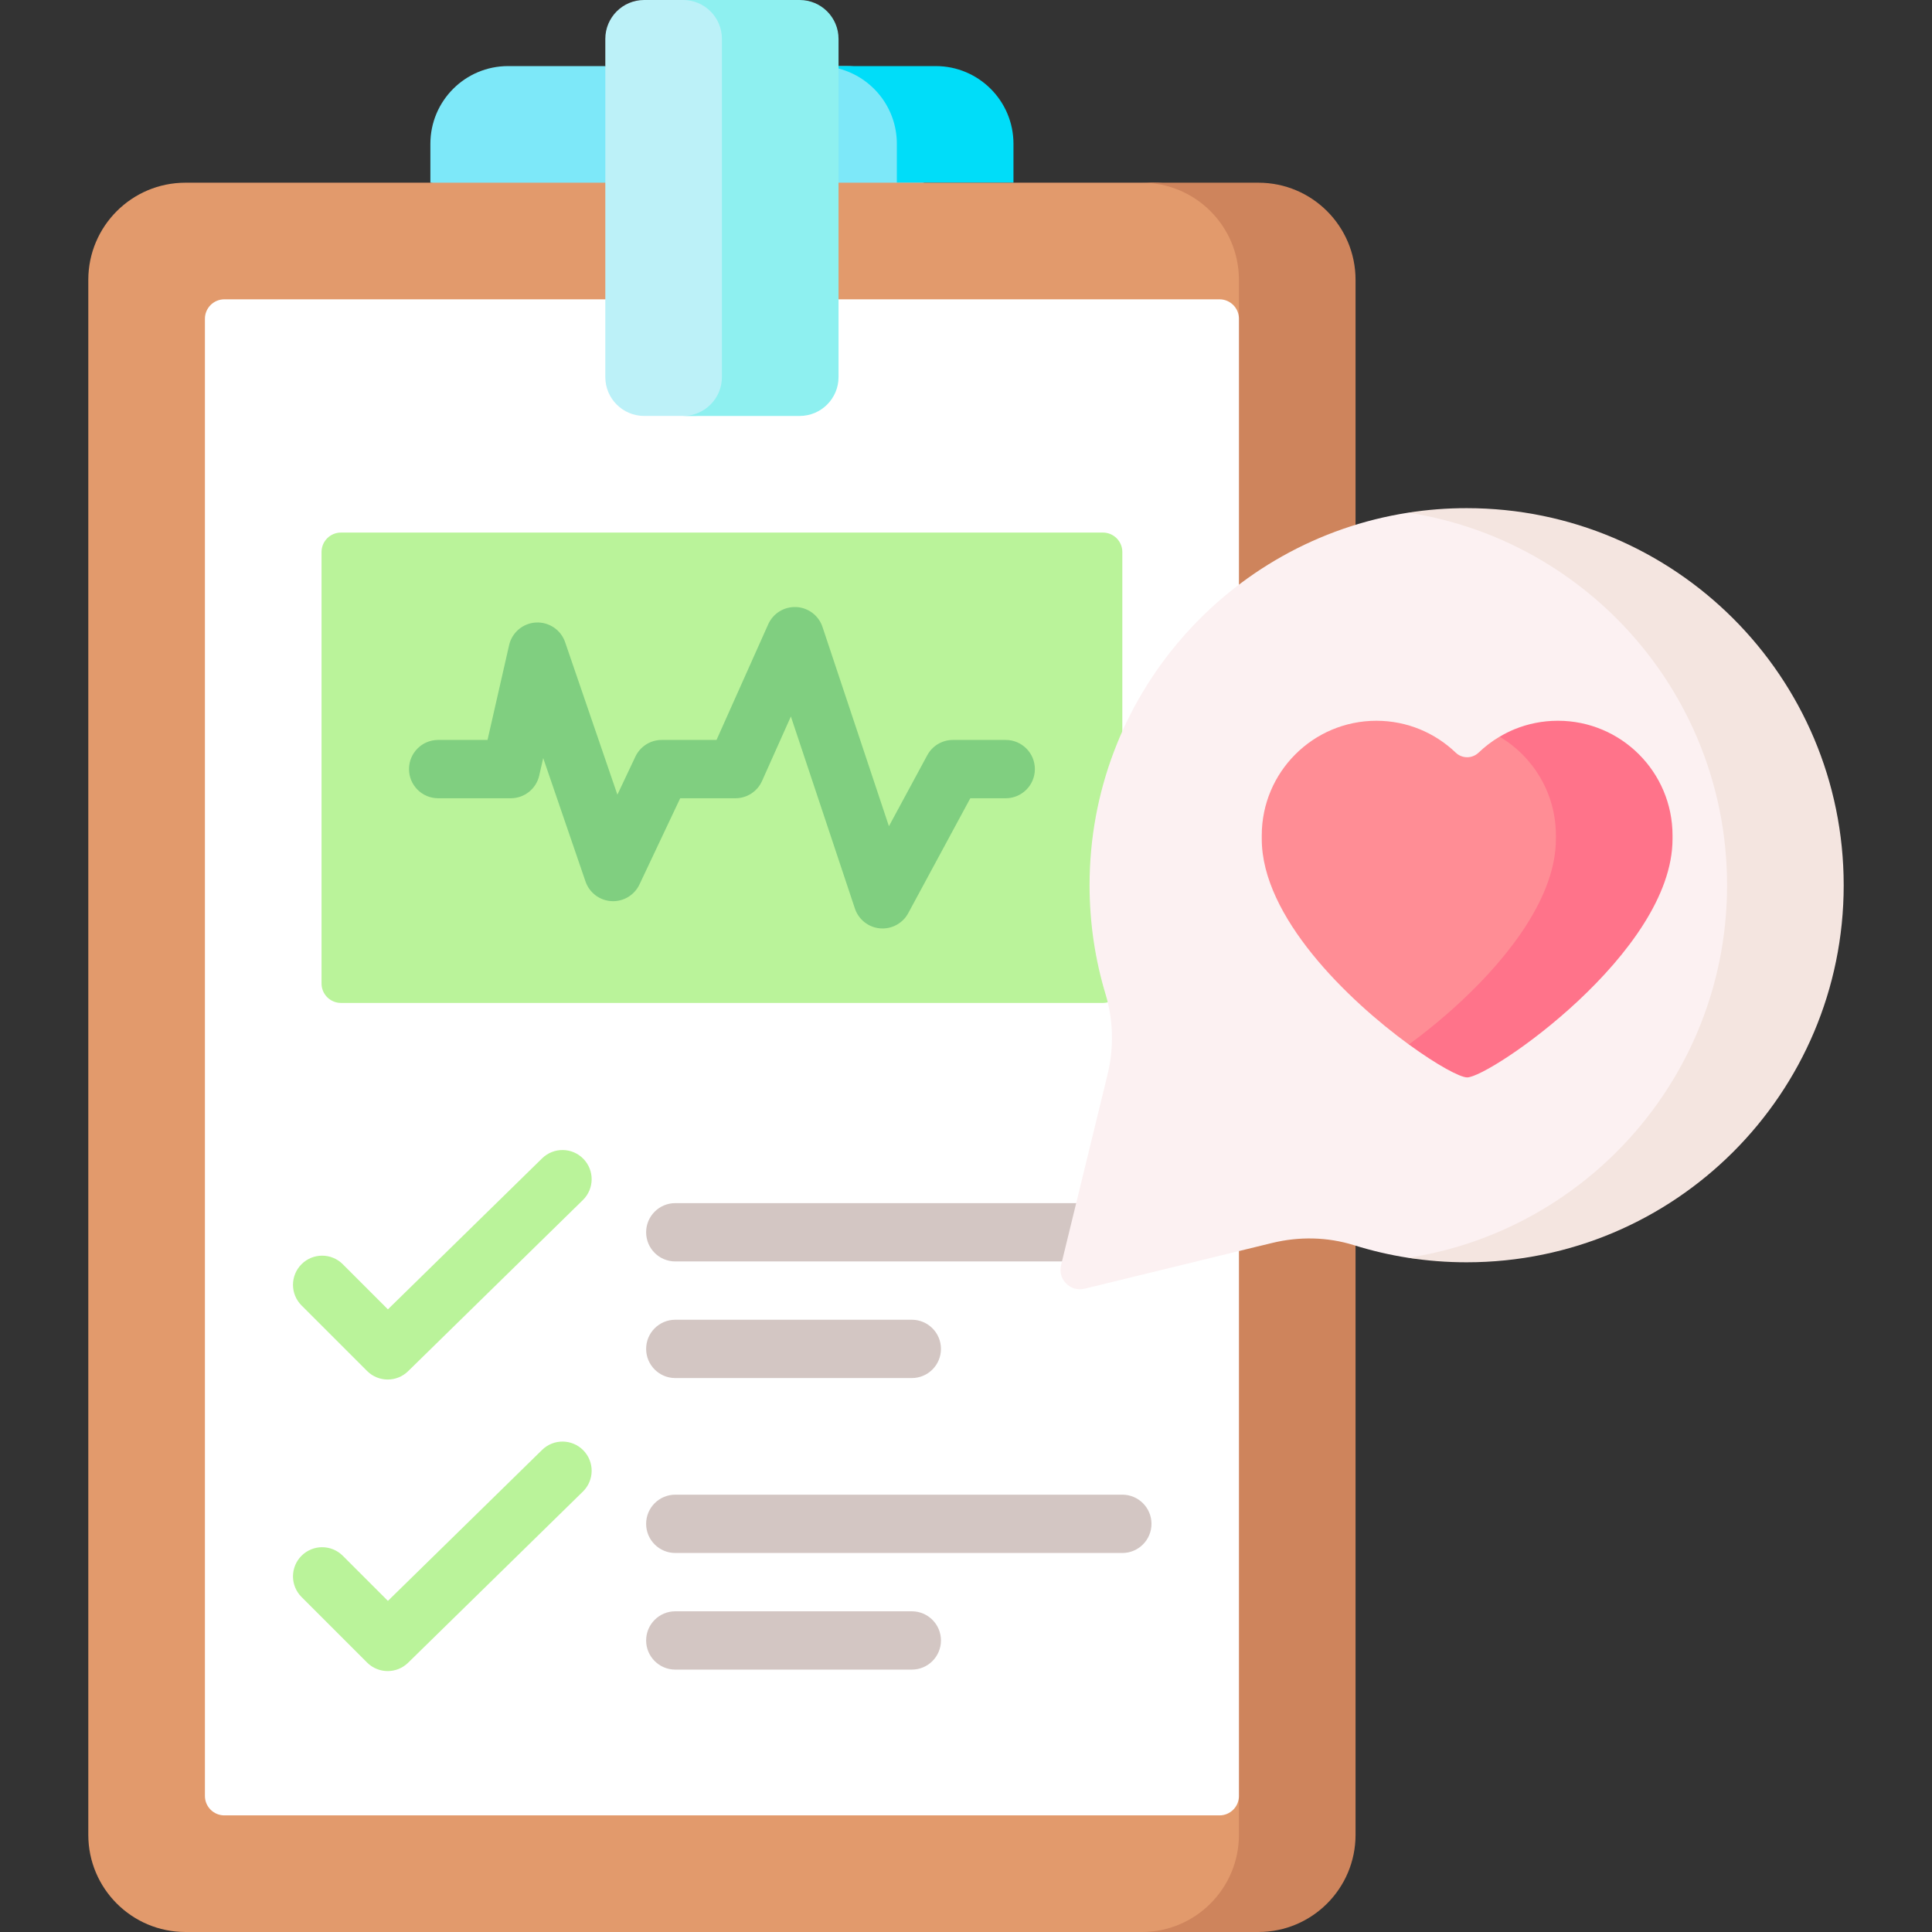 <?xml version="1.0" encoding="UTF-8"?> <svg xmlns="http://www.w3.org/2000/svg" id="Capa_1" height="512" viewBox="0 0 512 512" width="512"><rect x="0" y="0" width="512" height="512" fill="#333333" stroke="none"/> <g> <path d="m187.083 61.847-73.027-13.428v-10.302c0-11.379 9.225-20.604 20.604-20.604h25.755z" fill="#7de8f9"></path> <path d="m244.889 48.419-32.294 9.649 9.631-40.554h2.06c11.379 0 20.604 9.225 20.604 20.604v10.301z" fill="#7de8f9"></path> <path d="m268.579 38.117v10.302h-30.905v-10.302c0-9.601-6.562-17.668-15.453-19.955v-.649h25.755c11.383 0 20.603 9.22 20.603 20.604z" fill="#00ddf9"></path> <path d="m305.67 512h-256.515c-14.224 0-25.755-11.531-25.755-25.755v-412.072c0-14.224 11.531-25.755 25.755-25.755h256.515c14.224 0 25.755 11.531 25.755 25.755v412.072c0 14.224-11.531 25.755-25.755 25.755z" fill="#e29a6c"></path> <path d="m359.235 74.173v412.072c0 14.227-11.528 25.755-25.755 25.755h-30.905c14.227 0 25.755-11.528 25.755-25.755v-10.302l-36.837-113.625 36.837-277.844v-10.301c0-14.227-11.528-25.755-25.755-25.755h30.905c14.227.001 25.755 11.528 25.755 25.755z" fill="#ce845c"></path> <path d="m323.183 481.095h-263.726c-2.845 0-5.151-2.306-5.151-5.151v-391.469c0-2.845 2.306-5.151 5.151-5.151h263.726c2.845 0 5.151 2.306 5.151 5.151v391.469c0 2.844-2.306 5.151-5.151 5.151z" fill="#fff"></path> <path d="m184.109 110.229h-13.392c-5.69 0-10.302-4.612-10.302-10.302v-89.625c0-5.69 4.612-10.302 10.302-10.302h13.392c5.69 0 10.302 4.612 10.302 10.302v89.626c0 5.689-4.613 10.301-10.302 10.301z" fill="#bcf1f8"></path> <path d="m222.221 10.302v89.626c0 5.687-4.605 10.302-10.302 10.302h-30.905c5.697 0 10.302-4.615 10.302-10.302v-89.626c-.001-5.687-4.606-10.302-10.302-10.302h30.905c5.697 0 10.302 4.615 10.302 10.302z" fill="#8ef0f0"></path> <path d="m292.278 265.787h-201.916c-2.845 0-5.151-2.306-5.151-5.151v-114.35c0-2.845 2.306-5.151 5.151-5.151h201.915c2.845 0 5.151 2.306 5.151 5.151v114.35c.001 2.845-2.305 5.151-5.15 5.151z" fill="#baf39a"></path> <path d="m233.891 246.055c-.223 0-.447-.009-.672-.029-3.069-.267-5.686-2.331-6.66-5.254l-16.968-50.9-7.644 17.099c-1.243 2.783-4.006 4.573-7.053 4.573h-14.634l-10.799 22.855c-1.344 2.843-4.29 4.595-7.415 4.413-3.14-.175-5.86-2.234-6.88-5.209l-11.212-32.707-1.055 4.637c-.8 3.516-3.927 6.011-7.534 6.011h-19.248c-4.267 0-7.726-3.459-7.726-7.726 0-4.268 3.459-7.726 7.726-7.726h13.083l5.718-25.121c.767-3.367 3.675-5.817 7.123-6 3.448-.173 6.6 1.943 7.72 5.21l13.855 40.419 4.764-10.082c1.277-2.702 3.997-4.426 6.986-4.426h14.518l13.703-30.652c1.3-2.909 4.246-4.717 7.435-4.564 3.182.157 5.942 2.252 6.949 5.274l17.603 52.804 10.159-18.807c1.349-2.498 3.959-4.054 6.798-4.054h13.993c4.267 0 7.726 3.459 7.726 7.726 0 4.268-3.459 7.726-7.726 7.726h-9.385l-16.452 30.457c-1.357 2.511-3.977 4.053-6.796 4.053z" fill="#80cf80"></path> <path d="m241.638 442.463h-62.68c-4.267 0-7.726-3.459-7.726-7.726s3.459-7.726 7.726-7.726h62.68c4.267 0 7.726 3.459 7.726 7.726s-3.459 7.726-7.726 7.726z" fill="#d3c6c3"></path> <path d="m297.429 411.557h-118.471c-4.267 0-7.726-3.459-7.726-7.726s3.459-7.726 7.726-7.726h118.471c4.267 0 7.726 3.459 7.726 7.726s-3.459 7.726-7.726 7.726z" fill="#d3c6c3"></path> <path d="m102.743 442.851c-1.978 0-3.956-.756-5.464-2.263l-17.37-17.37c-3.018-3.018-3.018-7.909 0-10.928 3.017-3.016 7.909-3.016 10.927 0l11.964 11.964 40.861-40.015c3.049-2.985 7.94-2.937 10.926.115 2.986 3.048 2.935 7.94-.114 10.926l-46.324 45.365c-1.503 1.472-3.455 2.206-5.406 2.206z" fill="#baf39a"></path> <path d="m241.638 365.199h-62.68c-4.267 0-7.726-3.459-7.726-7.726s3.459-7.726 7.726-7.726h62.68c4.267 0 7.726 3.459 7.726 7.726s-3.459 7.726-7.726 7.726z" fill="#d3c6c3"></path> <path d="m297.429 334.294h-118.471c-4.267 0-7.726-3.459-7.726-7.726s3.459-7.726 7.726-7.726h118.471c4.267 0 7.726 3.459 7.726 7.726s-3.459 7.726-7.726 7.726z" fill="#d3c6c3"></path> <path d="m102.743 365.588c-1.978 0-3.956-.756-5.464-2.263l-17.37-17.37c-3.018-3.018-3.018-7.909 0-10.928 3.017-3.016 7.909-3.016 10.927 0l11.964 11.964 40.861-40.015c3.049-2.985 7.94-2.937 10.926.115 2.986 3.048 2.935 7.94-.114 10.926l-46.324 45.365c-1.503 1.471-3.455 2.206-5.406 2.206z" fill="#baf39a"></path> <path d="m287.413 341.523 49.726-12.128c7.152-1.744 14.66-1.605 21.685.592 4.657 1.457 9.461 2.582 14.383 3.348 5.04.784 16.017-1.252 21.277-1.252l11.811-3.937c17.708-1.578 64.252-38.364 64.252-93.553v.005c0-55.188-42.677-93.463-73.386-96.53 0 0-18.906-2.991-23.943-2.209-47.85 7.429-84.474 48.807-84.474 98.74 0 10.052 1.487 19.756 4.249 28.907 2.094 6.936 2.212 14.318.495 21.357l-12.301 50.436c-.914 3.751 2.474 7.139 6.226 6.224z" fill="#fcf1f2"></path> <path d="m488.599 234.593c0 27.599-11.188 52.58-29.267 70.66-18.09 18.08-43.062 29.267-70.66 29.267-5.254 0-10.425-.402-15.463-1.195 21.417-3.317 40.569-13.434 55.218-28.072 18.08-18.08 29.267-43.062 29.267-70.66 0-27.588-11.188-52.58-29.267-70.66-14.639-14.639-33.8-24.755-55.207-28.072 5.038-.793 10.199-1.195 15.453-1.195 27.599 0 52.57 11.188 70.66 29.267 18.079 18.079 29.266 43.072 29.266 70.66z" fill="#f4e5e0"></path> <path d="m432.939 221.395c0-16.781-12.614-25.375-19.281-26.005l-16.25-.16c-2.014 1.193-3.878 2.611-5.558 4.22-1.705 1.633-4.375 1.633-6.08 0-5.456-5.226-12.854-8.44-21.006-8.44-16.781 0-30.385 13.604-30.385 30.385v.951c0 20.592 22.732 42.615 38.976 54.448 13.452 1.372 59.584-24.386 59.584-54.448z" fill="#ff8d95"></path> <path d="m443.236 221.396v.948c0 15.03-12.105 30.823-24.972 42.866-12.857 12.033-26.465 20.315-29.453 20.315-1.885 0-7.984-3.286-15.453-8.736 4.389-3.194 9.241-7.129 14-11.579 12.867-12.043 24.972-27.835 24.972-42.866v-.948c0-11.136-5.985-20.871-14.917-26.156 1.257-.762 2.575-1.411 3.935-1.978 3.544-1.453 7.428-2.256 11.507-2.256 16.782 0 30.381 13.609 30.381 30.39z" fill="#ff738a"></path> </g> </svg> 
